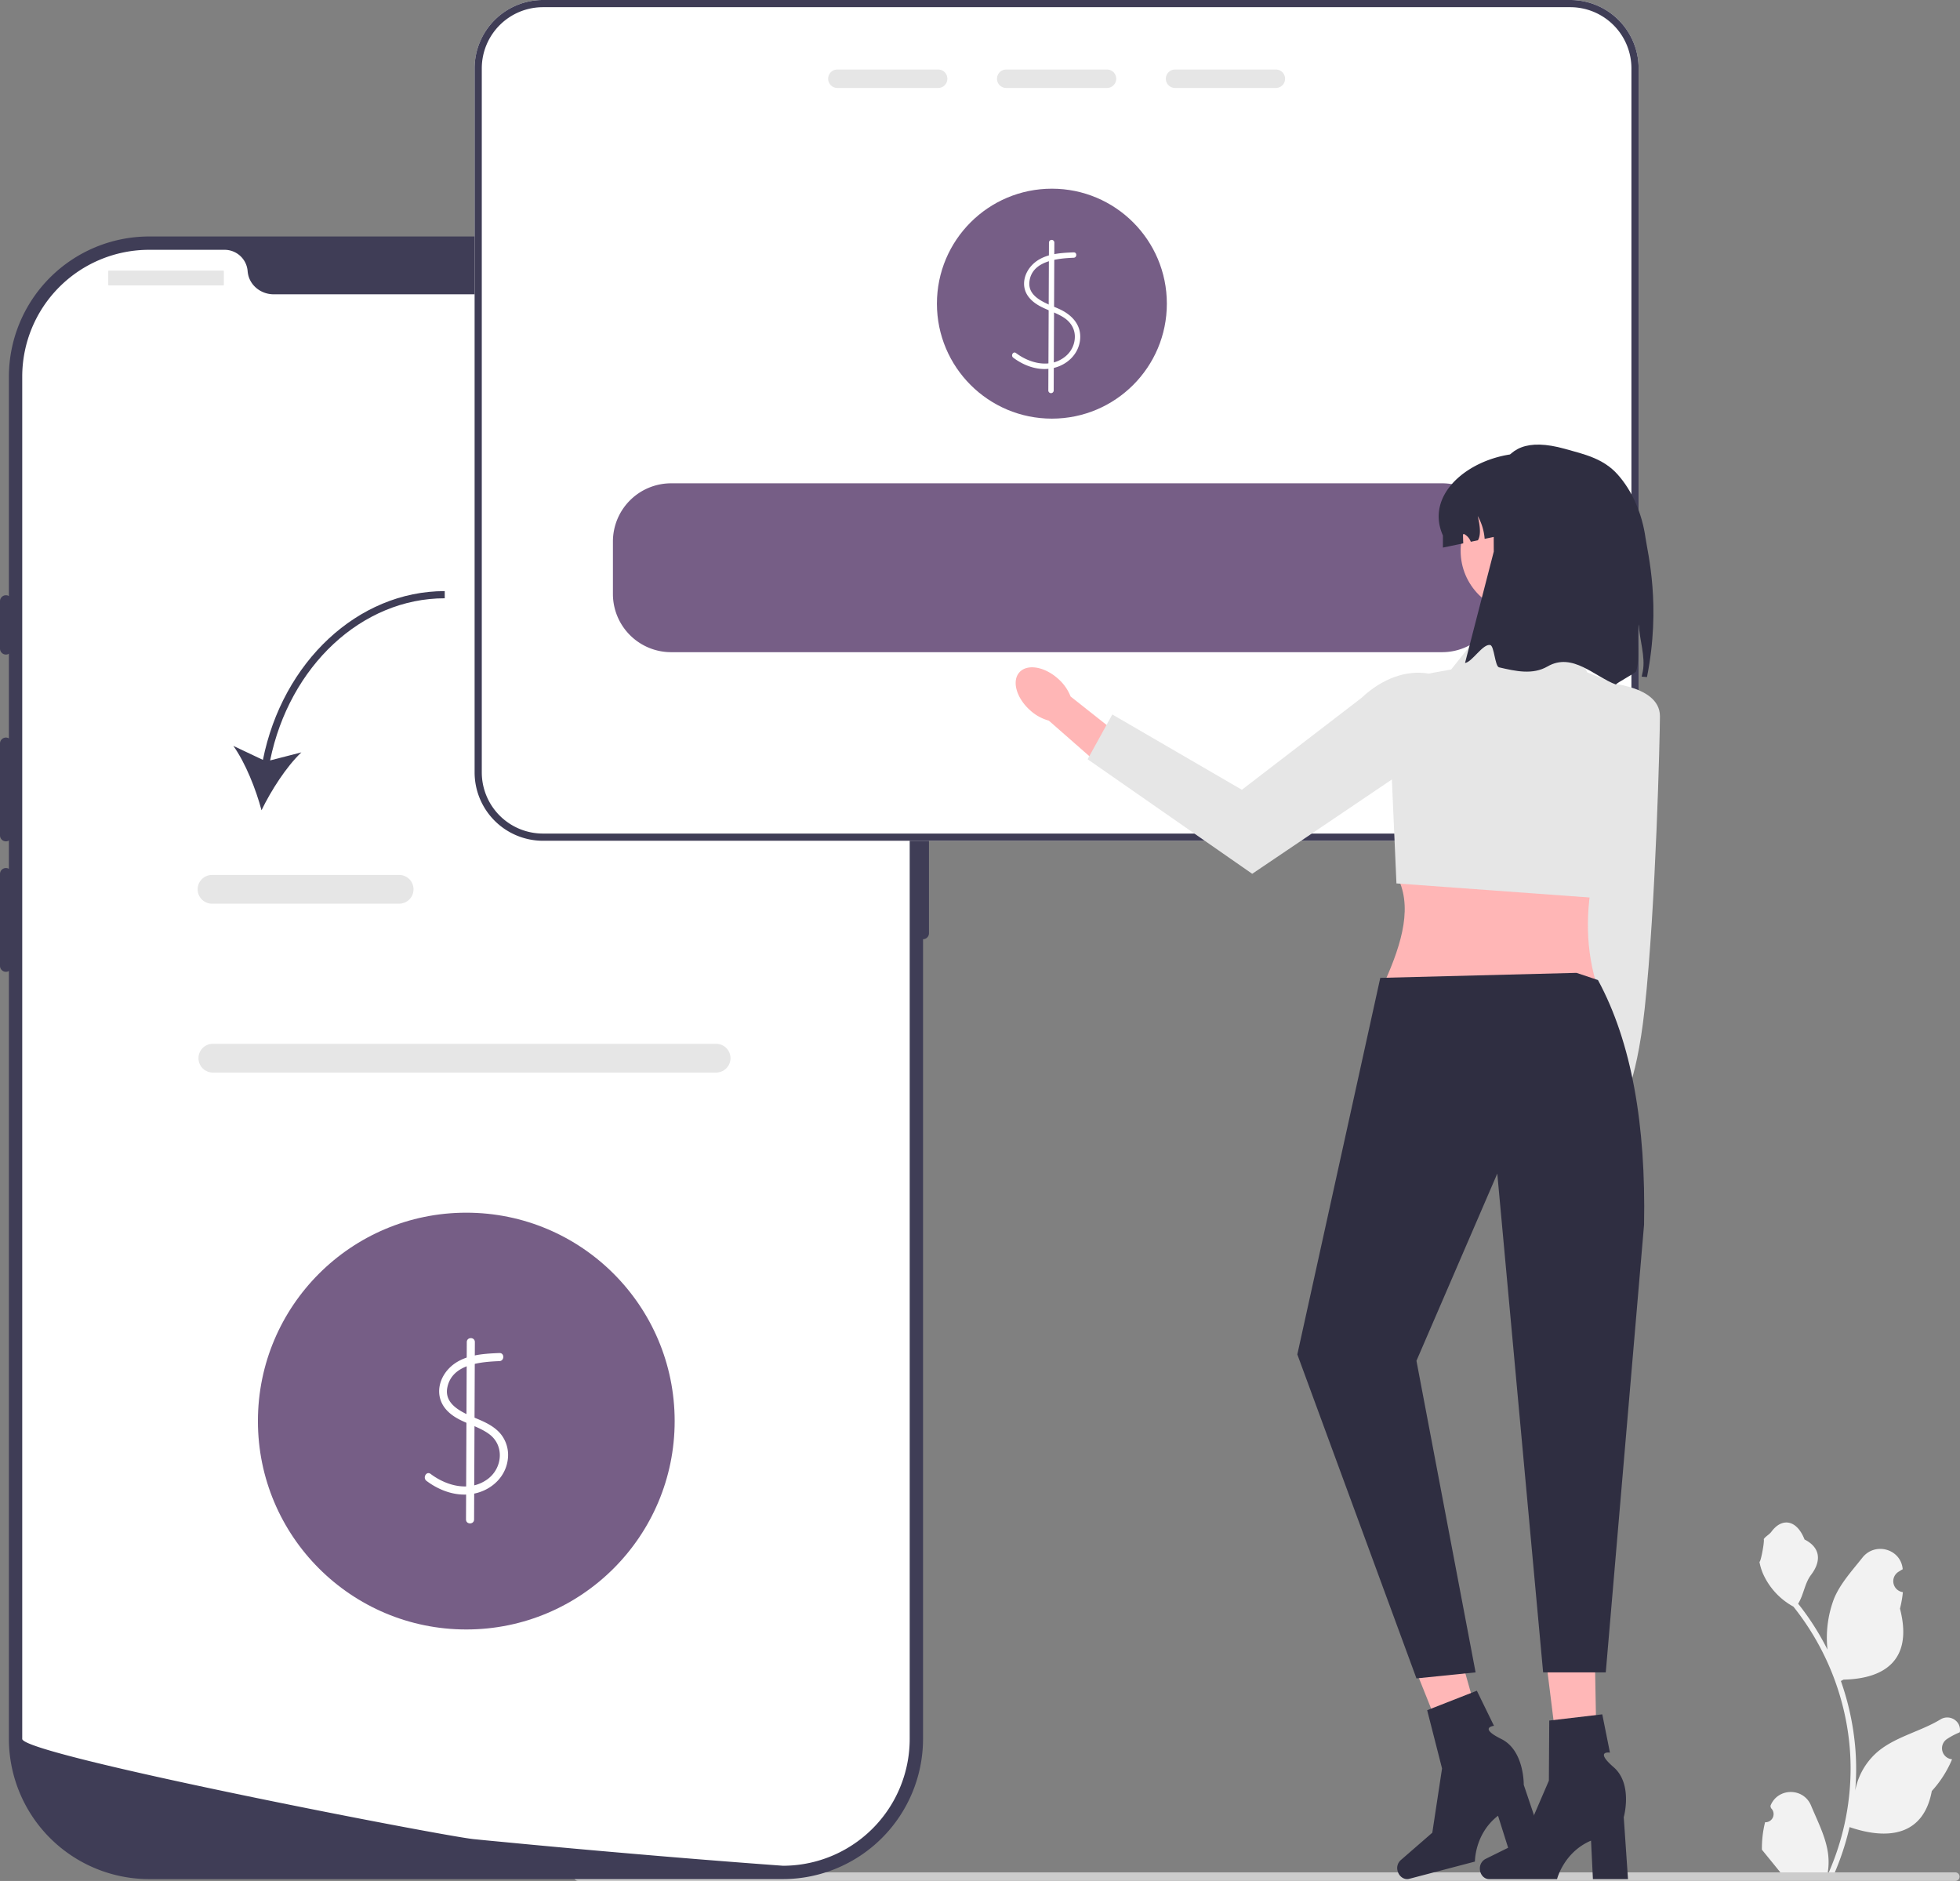 <svg id="Group_8126" data-name="Group 8126" xmlns="http://www.w3.org/2000/svg" width="1164.324" height="1117.239" viewBox="0 0 1164.324 1117.239">
  <rect x="0" y="0" width="1164.324" height="1117.239" fill="#808080" stroke="none"/>
  <path id="Path_14569" data-name="Path 14569" d="M493.078,601.785a4.843,4.843,0,0,0,3.51-8.394l-.332-1.319.132-.317c4.459-10.632,19.57-10.559,23.991.089,3.924,9.451,8.92,18.917,10.15,28.909a38.477,38.477,0,0,1-.675,13.233,154.26,154.26,0,0,0,14.033-64.069,148.92,148.92,0,0,0-.923-16.61q-.765-6.782-2.123-13.467A156.049,156.049,0,0,0,509.893,473.7a41.529,41.529,0,0,1-17.272-17.92,31.679,31.679,0,0,1-2.881-8.657c.841.11,3.17-12.7,2.536-13.481,1.172-1.778,3.269-2.662,4.549-4.4,6.365-8.629,15.134-7.123,19.712,4.6,9.779,4.936,9.874,13.121,3.873,20.993-3.818,5.009-4.342,11.786-7.692,17.148.345.441.7.868,1.048,1.31a157.051,157.051,0,0,1,16.393,25.97,65.29,65.29,0,0,1,3.9-30.326c3.731-9,10.724-16.581,16.882-24.362,7.4-9.346,22.565-5.267,23.869,6.58q.019.172.037.344-1.372.774-2.686,1.643a6.569,6.569,0,0,0,2.649,11.955l.134.021a65.378,65.378,0,0,1-1.723,9.773c7.9,30.552-9.156,41.68-33.51,42.18-.538.276-1.061.551-1.6.813a160.316,160.316,0,0,1,8.629,40.608,152.041,152.041,0,0,1-.11,24.55l.041-.289a40.177,40.177,0,0,1,13.715-23.2c10.555-8.67,25.467-11.863,36.853-18.832,5.481-3.355,12.505.981,11.548,7.335l-.047.3a44.118,44.118,0,0,0-4.949,2.385q-1.372.774-2.686,1.643a6.57,6.57,0,0,0,2.649,11.955l.134.021.275.041a65.417,65.417,0,0,1-12.034,18.843c-4.94,26.671-26.156,29.2-48.852,21.435h-.014A160.267,160.267,0,0,1,532.5,636.122H494.041c-.138-.427-.262-.868-.386-1.3a43.7,43.7,0,0,0,10.642-.634c-2.853-3.5-5.707-7.03-8.56-10.531a2.38,2.38,0,0,1-.179-.207c-1.447-1.792-2.909-3.57-4.356-5.362v0a64.008,64.008,0,0,1,1.875-16.3h0Z" transform="translate(555.449 480.597)" fill="#f2f2f2"/>
  <path id="Path_14570" data-name="Path 14570" d="M159.753,523.66a2.532,2.532,0,0,0,2.54,2.54H980.3a2.54,2.54,0,1,0,0-5.079H162.293A2.532,2.532,0,0,0,159.753,523.66Z" transform="translate(181.187 591.039)" fill="#ccc"/>
  <g id="Group_6760" data-name="Group 6760" transform="translate(0 140.466)">
    <path id="Path_14571" data-name="Path 14571" d="M462.257,1041.509H85.737A83.356,83.356,0,0,1,2.476,958.247V149.079A83.356,83.356,0,0,1,85.737,65.817H462.257a83.355,83.355,0,0,1,83.26,83.261V958.247a83.356,83.356,0,0,1-83.26,83.262Z" transform="translate(2.808 -65.817)" fill="#3f3d56"/>
    <path id="Path_14572" data-name="Path 14572" d="M258.8,205.281a3.526,3.526,0,0,0-3.522,3.522V321.519a3.522,3.522,0,0,0,7.045,0V208.8a3.526,3.526,0,0,0-3.522-3.522Z" transform="translate(289.527 92.358)" fill="#3f3d56"/>
    <path id="Path_14573" data-name="Path 14573" d="M533.381,144.871V954.025a75.344,75.344,0,0,1-70.429,75.184h-.018c-.581.035-1.162.07-1.761.088-1.039.053-2.078.071-3.135.071,0,0-3.875-.282-10.955-.81-7.15-.528-17.559-1.321-30.539-2.36q-5.838-.449-12.328-.986c-8.63-.7-18.1-1.479-28.267-2.36-4.051-.335-8.242-.7-12.522-1.074-21.874-1.884-46.372-4.086-72.208-6.587q-6.552-.608-13.209-1.268c-1.162-.123-2.342-.229-3.522-.352-18.422-1.814-268.3-50.105-268.3-59.545V144.871A75.336,75.336,0,0,1,81.533,69.528h44.98A13.734,13.734,0,0,1,140.092,82.3c.053.476.106.951.194,1.427,1.3,7.2,7.908,12.223,15.234,12.223H384.051c7.326,0,13.931-5.019,15.234-12.223.088-.476.141-.951.194-1.427a13.734,13.734,0,0,1,13.579-12.769h44.98A75.336,75.336,0,0,1,533.381,144.871Z" transform="translate(7.02 -61.609)" fill="#fff"/>
    <path id="Path_14574" data-name="Path 14574" d="M3.522,165.67A3.526,3.526,0,0,0,0,169.192v28.179a3.522,3.522,0,0,0,7.045,0V169.192A3.526,3.526,0,0,0,3.522,165.67Z" transform="translate(0 47.432)" fill="#3f3d56"/>
    <path id="Path_14575" data-name="Path 14575" d="M3.522,205.281A3.526,3.526,0,0,0,0,208.8v54.6a3.522,3.522,0,1,0,7.045,0V208.8A3.526,3.526,0,0,0,3.522,205.281Z" transform="translate(0 92.358)" fill="#3f3d56"/>
    <path id="Path_14576" data-name="Path 14576" d="M3.522,241.591A3.526,3.526,0,0,0,0,245.113v54.6a3.522,3.522,0,1,0,7.045,0v-54.6A3.526,3.526,0,0,0,3.522,241.591Z" transform="translate(0 133.54)" fill="#3f3d56"/>
    <rect id="Rectangle_2607" data-name="Rectangle 2607" width="68.686" height="8.806" rx="0.31" transform="translate(64.283 20.254)" fill="#e6e6e6"/>
    <circle id="Ellipse_60" data-name="Ellipse 60" cx="7.045" cy="7.045" r="7.045" transform="translate(424.163 14.97)" fill="#e6e6e6"/>
    <circle id="Ellipse_61" data-name="Ellipse 61" cx="7.045" cy="7.045" r="7.045" transform="translate(443.535 14.97)" fill="#e6e6e6"/>
    <circle id="Ellipse_62" data-name="Ellipse 62" cx="7.045" cy="7.045" r="7.045" transform="translate(462.908 14.97)" fill="#e6e6e6"/>
  </g>
  <path id="Path_14577" data-name="Path 14577" d="M362.609,307.589H63.825a8.537,8.537,0,1,1,0-17.073H362.609a8.537,8.537,0,1,1,0,17.073Z" transform="translate(62.707 329.494)" fill="#e6e6e6"/>
  <circle id="Ellipse_63" data-name="Ellipse 63" cx="123.782" cy="123.782" r="123.782" transform="translate(153.214 720.316)" fill="#765e86"/>
  <path id="Path_14578" data-name="Path 14578" d="M162.567,376.579c-10.446.429-22.256,1.146-29.978,9.162-6.708,6.964-8.178,17.3-1.376,24.733,6.82,7.454,17.424,8.463,25.286,14.278,9.231,6.828,7.879,20.337-1.054,26.809-10.534,7.631-24.136,4.073-33.766-3.187-2.468-1.861-4.863,2.307-2.424,4.146,8.628,6.505,19.888,10.127,30.556,7.014,9.628-2.809,17.092-10.66,17.851-20.872a19.779,19.779,0,0,0-4.054-13.668c-3.2-4.062-7.807-6.561-12.465-8.595-8.019-3.5-21.826-8.031-19.494-19.429,2.826-13.816,19.643-15.126,30.917-15.589,3.079-.126,3.1-4.929,0-4.8h0Z" transform="translate(134.101 427.102)" fill="#fff"/>
  <path id="Path_14579" data-name="Path 14579" d="M130.173,374.748l-.46,105.414c-.013,3.09,4.788,3.094,4.8,0l.46-105.414c.013-3.09-4.788-3.094-4.8,0Z" transform="translate(147.116 422.398)" fill="#fff"/>
  <path id="Path_14580" data-name="Path 14580" d="M782.985,0H172.7a40.631,40.631,0,0,0-40.592,40.592V458.8A40.632,40.632,0,0,0,172.7,499.4H782.985A40.631,40.631,0,0,0,823.577,458.8V40.592A40.631,40.631,0,0,0,782.985,0Z" transform="translate(149.83)" fill="#fff"/>
  <circle id="Ellipse_64" data-name="Ellipse 64" cx="68.293" cy="68.293" r="68.293" transform="translate(556.572 112.078)" fill="#765e86"/>
  <path id="Path_14581" data-name="Path 14581" d="M318.3,70.237c-8.453.348-17.97.884-24.365,7.175-5.3,5.211-7.149,13.324-2.282,19.459,5.125,6.46,13.648,7.686,20.338,11.814,4.158,2.566,6.913,6.453,7,11.448a15.111,15.111,0,0,1-5.683,11.977c-8.853,7.192-20.925,4.215-29.3-2.075-1.648-1.237-3.245,1.541-1.616,2.764,6.936,5.209,15.867,8.234,24.5,5.993,7.945-2.063,14.344-8.313,15.205-16.664.907-8.8-4.872-14.8-12.366-18.233-6.85-3.143-18.864-6.491-17.732-16.255,1.44-12.414,16.637-13.806,26.3-14.2,2.053-.085,2.063-3.286,0-3.2h0Z" transform="translate(319.516 79.659)" fill="#fff"/>
  <path id="Path_14582" data-name="Path 14582" d="M292.181,68.337l-.384,87.839a1.6,1.6,0,0,0,3.2,0l.384-87.839a1.6,1.6,0,0,0-3.2,0Z" transform="translate(330.948 75.753)" fill="#fff"/>
  <path id="Path_14583" data-name="Path 14583" d="M782.985,0H172.7a40.631,40.631,0,0,0-40.592,40.592V458.8A40.632,40.632,0,0,0,172.7,499.4H782.985A40.631,40.631,0,0,0,823.577,458.8V40.592A40.631,40.631,0,0,0,782.985,0Zm36.324,458.8a36.351,36.351,0,0,1-36.324,36.324H172.7A36.351,36.351,0,0,1,136.374,458.8V40.592A36.351,36.351,0,0,1,172.7,4.268H782.985a36.351,36.351,0,0,1,36.324,36.323Z" transform="translate(149.83)" fill="#3f3d56"/>
  <g id="Group_6761" data-name="Group 6761" transform="translate(491.96 41.296)">
    <path id="Path_14584" data-name="Path 14584" d="M295.864,19.35H235.979a5.474,5.474,0,0,0,0,10.948h59.885a5.474,5.474,0,0,0,0-10.948Z" transform="translate(-230.516 -19.35)" fill="#e6e6e6"/>
    <path id="Path_14585" data-name="Path 14585" d="M342.864,19.35H282.979a5.474,5.474,0,0,0,0,10.948h59.885a5.474,5.474,0,0,0,0-10.948Z" transform="translate(-177.21 -19.35)" fill="#e6e6e6"/>
    <path id="Path_14586" data-name="Path 14586" d="M389.864,19.35H329.979a5.474,5.474,0,0,0,0,10.948h59.885a5.474,5.474,0,0,0,0-10.948Z" transform="translate(-123.904 -19.35)" fill="#e6e6e6"/>
  </g>
  <path id="Path_14587" data-name="Path 14587" d="M663.194,134.516H205.158a34.584,34.584,0,0,0-34.552,34.552v31.2a34.584,34.584,0,0,0,34.552,34.552H663.193a34.584,34.584,0,0,0,34.552-34.552v-31.2a34.584,34.584,0,0,0-34.552-34.552Z" transform="translate(193.496 152.564)" fill="#765e86"/>
  <path id="Path_14588" data-name="Path 14588" d="M82.513,264.771l-17.564-8.32c7.2,10.054,13.411,25.755,16.735,38.25,5.627-11.639,14.7-25.879,23.676-34.386L86.8,265.09c11.439-56.06,54.462-96.306,103.73-96.306v-4.268C139.065,164.516,94.193,206.447,82.513,264.771Z" transform="translate(73.664 186.589)" fill="#3f3d56"/>
  <path id="Path_14589" data-name="Path 14589" d="M174.572,260.589H63.6a8.537,8.537,0,1,1,0-17.073H174.572a8.537,8.537,0,1,1,0,17.073Z" transform="translate(62.446 276.188)" fill="#e6e6e6"/>
  <g id="Group_6765" data-name="Group 6765" transform="translate(603.348 264.081)">
    <path id="Path_14590" data-name="Path 14590" d="M478.311,243.379l-1.119,87.157-21.686,77.7-17.336-6.467,7.7-71.216-1.012-96.373Z" transform="translate(-106.389 1.514)" fill="#ffb6b6"/>
    <ellipse id="Ellipse_65" data-name="Ellipse 65" cx="20.561" cy="12.208" rx="20.561" ry="12.208" transform="translate(321.342 438.125) rotate(-79.681)" fill="#ffb6b6"/>
    <path id="Path_14591" data-name="Path 14591" d="M450.157,189.861s37.15.511,37.118,20.246c-.018,11.142-2.41,112.307-9.07,173.764-5.135,47.393-14.939,59.757-14.939,59.757l-23.476-53.354,10.366-200.412Z" transform="translate(-104.55 -48.746)" fill="#e6e6e6"/>
    <path id="Path_14592" data-name="Path 14592" d="M510.876,310.746H385.413c10.516-23.466,16.981-45.814,6.875-63.591l118.588-6.875C504.95,264.278,504.225,287.829,510.876,310.746Z" transform="translate(-166.224 8.438)" fill="#ffb6b6"/>
    <path id="Path_14593" data-name="Path 14593" d="M493.861,177.683l-49.841-3.437L423.4,200.025l-10.456,1.9a31.864,31.864,0,0,0-26.133,32.751l4.067,92.437L510.005,335.8l28.542-120.372-34.373-13.684-10.312-24.061Z" transform="translate(-164.678 -66.457)" fill="#e6e6e6"/>
    <g id="Group_6762" data-name="Group 6762" transform="translate(0 132.299)">
      <path id="Path_14594" data-name="Path 14594" d="M307.939,192.541a27.2,27.2,0,0,1,7.394,10.5l35.6,28.177-13.9,16.548L302.414,217.4a27.2,27.2,0,0,1-11.222-6.246c-8.078-7.267-10.878-17.326-6.253-22.467s14.922-3.417,23,3.85h0Z" transform="translate(-282.708 -185.73)" fill="#ffb6b6"/>
      <path id="Path_14595" data-name="Path 14595" d="M536.923,214.557h0l-136.409,92.11-97.78-68.046,14.68-26.592,76.958,44.725,70.972-54.495C490.617,178.521,522.292,183.122,536.923,214.557Z" transform="translate(-259.995 -184.025)" fill="#e6e6e6"/>
    </g>
    <circle id="Ellipse_66" data-name="Ellipse 66" cx="36.977" cy="36.977" r="36.977" transform="translate(264.331 26.116)" fill="#ffb6b6"/>
    <path id="Path_14596" data-name="Path 14596" d="M500.734,175.019v7.171l-41.7-11.738L427.767,177a32.652,32.652,0,0,0-4.119-13.573c1.634,6.641,1.816,11.778.085,14.427l-4.2.875a8.529,8.529,0,0,0-3.735-4.46.71.71,0,0,0-.576-.128c-.3.107-.32.491-.32.79.043,1.579.085,3.159.149,4.738l-12.079,2.518v-7.171c-11.589-26.075,18.955-48.638,48.894-48.872a48.82,48.82,0,0,1,48.873,48.872Z" transform="translate(-149.167 -121.011)" fill="#2f2e41"/>
    <path id="Path_14597" data-name="Path 14597" d="M515.87,261.83l-3.149-.261c.224-1.03.449-2.047.653-3.076,1.745-8.642-2.1-19.644-2.379-27.948-1.482,8.773,1.053,19.566-1.57,27.9-.293.926-11.688,6.9-12,7.811-12.612-4.612-25.745-19.348-40.617-10.741-8.8,5.09-18.831,2.859-28.817.528-2.472-.577-2.815-12.783-5.262-13.263-4.381-.859-10.815,10.237-14.939,10.671l17.073-66.159c0-35.991-3.334-73.751,42.257-61.025,11.466,3.2,22.815,5.709,31.278,15.173s14.488,22.721,16.623,37.8c1.287,9.1,9.321,39.993.848,82.592Z" transform="translate(-140.844 -123.74)" fill="#2f2e41"/>
    <g id="Group_6763" data-name="Group 6763" transform="translate(275.759 711.721)">
      <path id="Path_14598" data-name="Path 14598" d="M461.483,548.9l-20.353.48-11.345-91.437,30.035-.711Z" transform="translate(-391.656 -457.228)" fill="#ffb7b7"/>
      <path id="Path_14599" data-name="Path 14599" d="M411.919,568.78h0c0,3.438,2.44,6.226,5.45,6.226h40.4s3.976-15.981,20.184-22.858l1.119,22.858h20.84l-2.525-36.754s5.575-19.664-6-29.715-2.2-8.652-2.2-8.652l-4.555-22.748-31.492,3.7-.232,35.709-15.283,35.445-22.416,11.073a6.308,6.308,0,0,0-3.287,5.714h0Z" transform="translate(-411.919 -434.651)" fill="#2f2e41"/>
    </g>
    <g id="Group_6764" data-name="Group 6764" transform="translate(226.667 700.243)">
      <path id="Path_14600" data-name="Path 14600" d="M444.184,540.095l-19.565,5.629-34.176-85.565,28.872-8.309Z" transform="translate(-387.186 -451.85)" fill="#ffb7b7"/>
      <path id="Path_14601" data-name="Path 14601" d="M389.149,577.66h0c.872,3.326,3.94,5.4,6.851,4.639l39.076-10.251s-.21-16.466,13.723-27.232l6.882,21.826,20.158-5.289L464.07,526.443s.4-20.435-13.347-27.219-4.324-7.811-4.324-7.811l-10.178-20.848L406.7,482.138l8.838,34.6L409.75,554.9l-18.872,16.4a6.308,6.308,0,0,0-1.729,6.361Z" transform="translate(-388.917 -430.624)" fill="#2f2e41"/>
    </g>
    <path id="Path_14602" data-name="Path 14602" d="M526.894,270.768l12.805,4.268c20.021,36.976,28.509,86.079,27.384,145.29L544.338,686.268H507.125L479.892,390,431.874,501.2l35.133,185.069-35.133,3.582L361.11,497.409l49.282-223.665,116.5-2.976Z" transform="translate(-193.788 43.015)" fill="#2f2e41"/>
  </g>
</svg>
